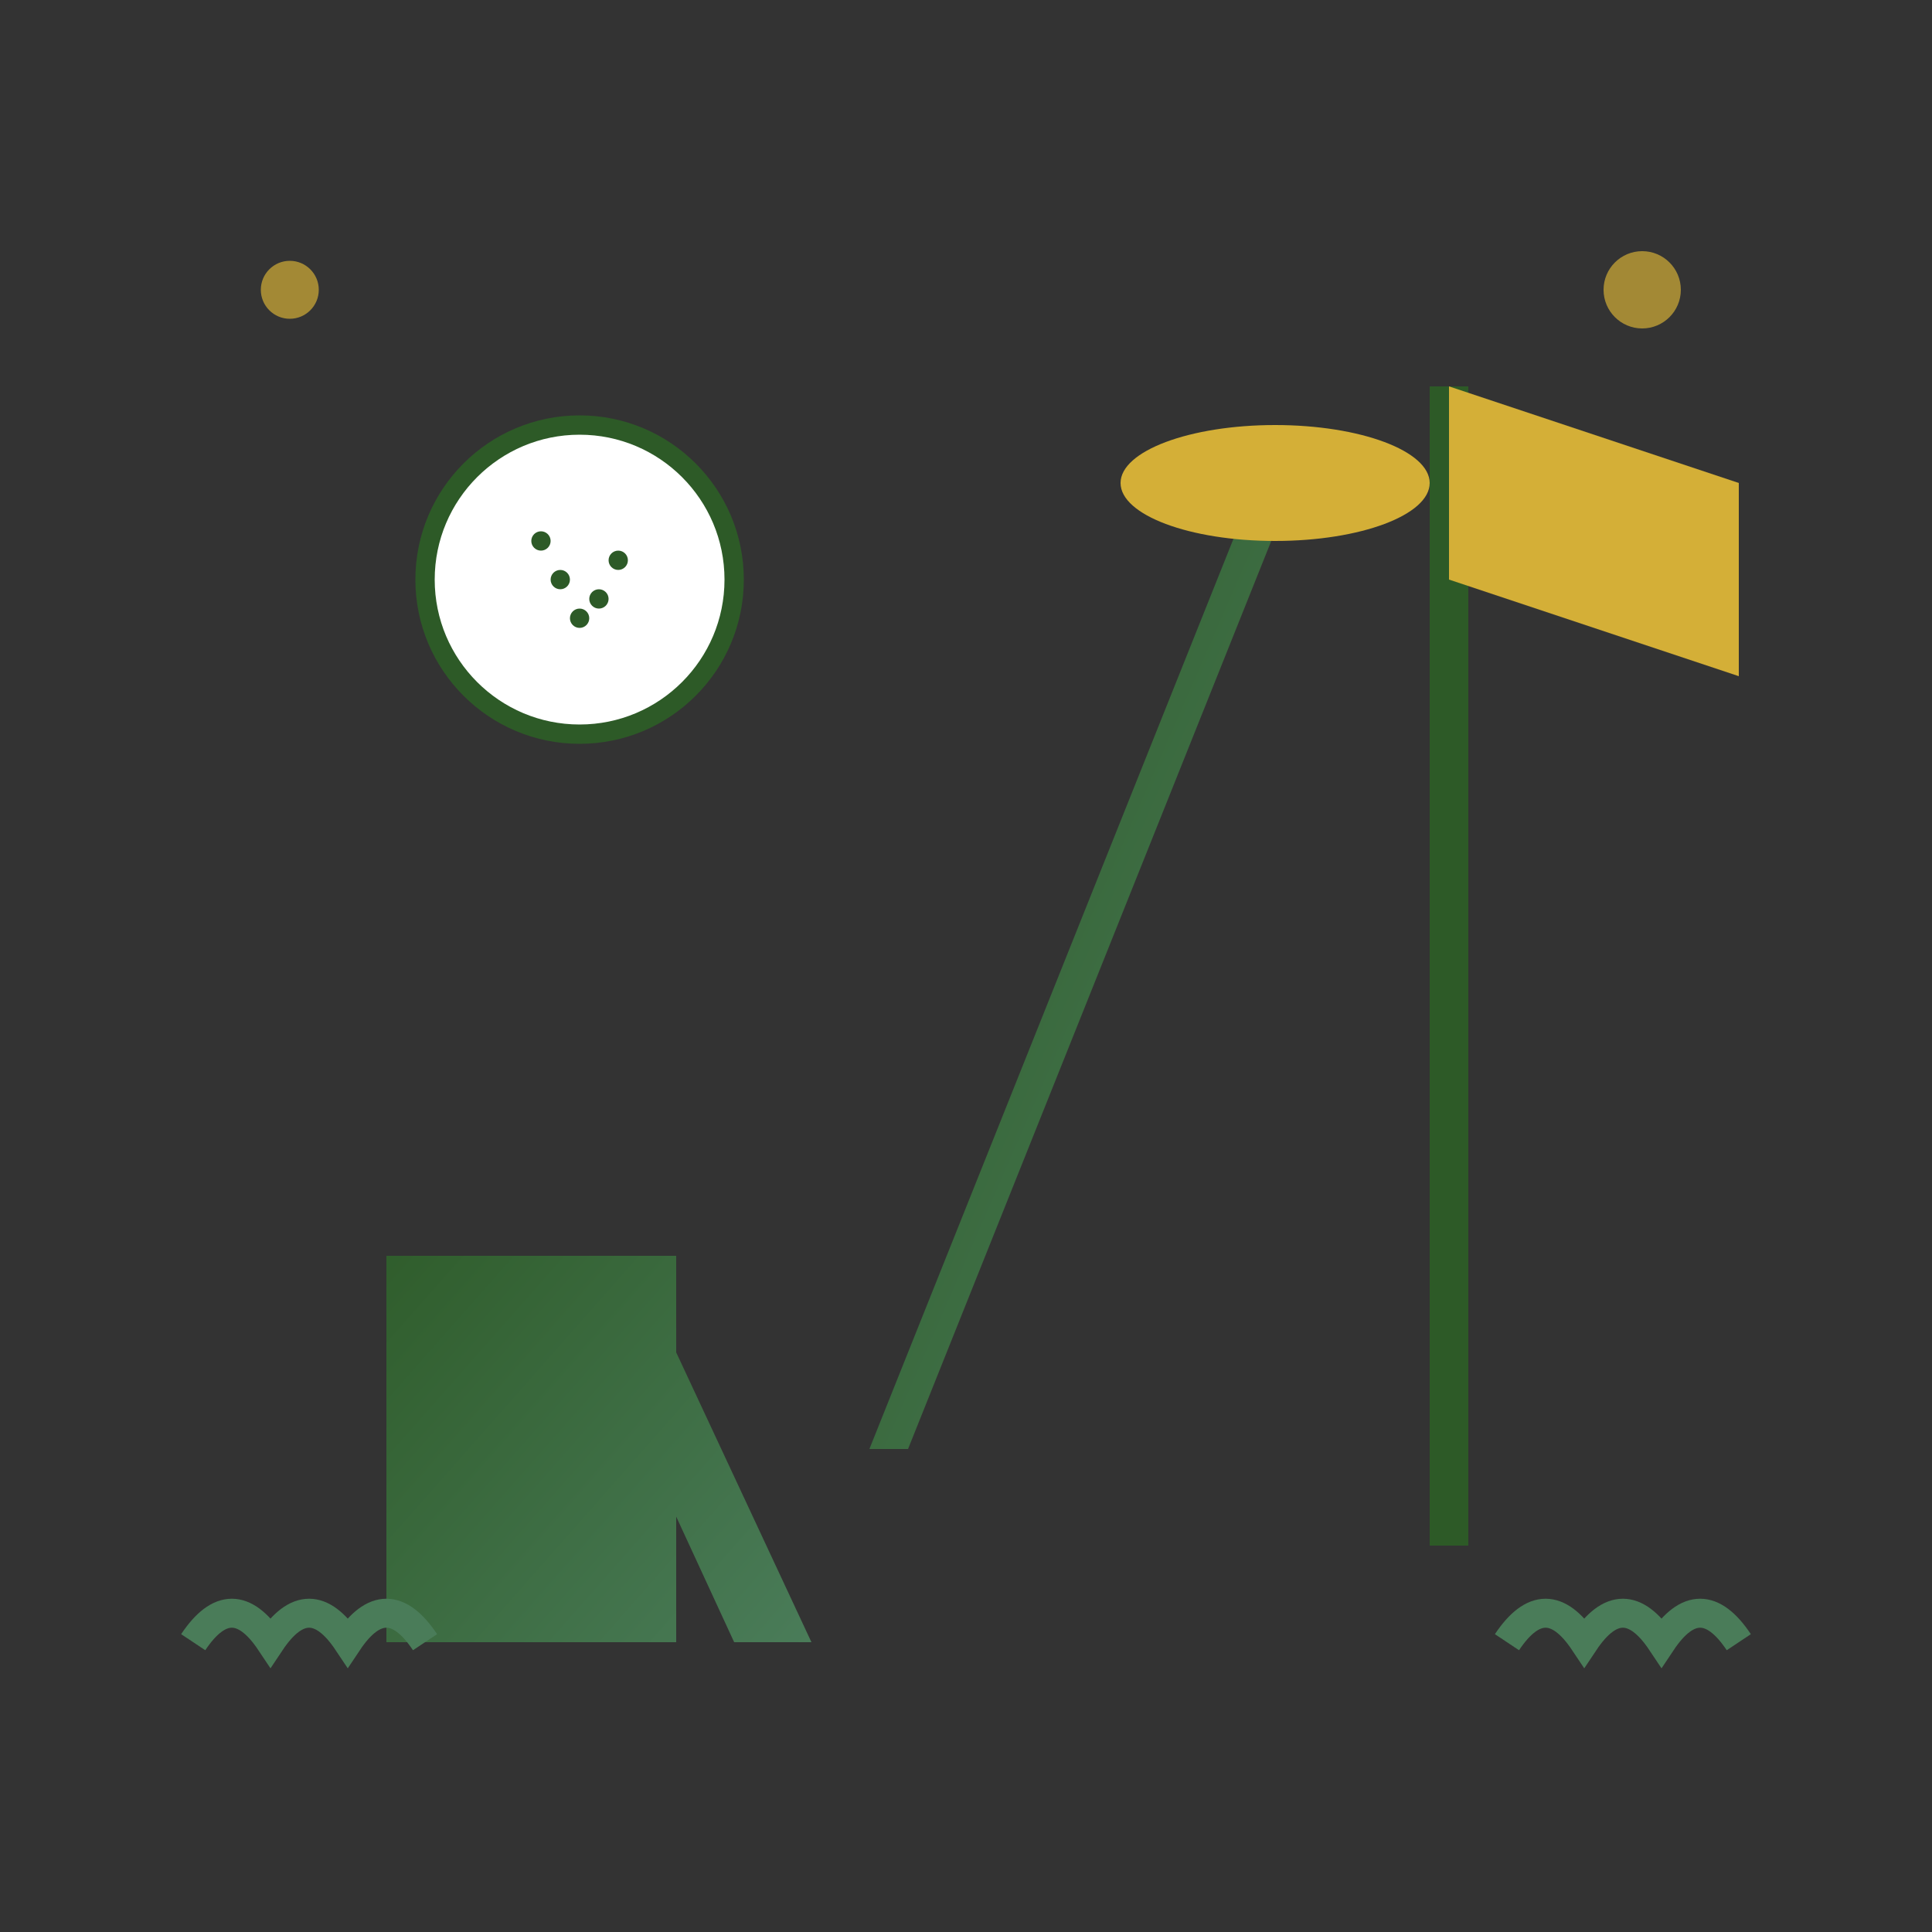 <svg width="100" height="100" viewBox="0 0 100 100" xmlns="http://www.w3.org/2000/svg">
  <rect x="0" y="0" width="100" height="100" fill="#333333" stroke="none"/>
  <defs>
    <linearGradient id="logoGradient" x1="0%" y1="0%" x2="100%" y2="100%">
      <stop offset="0%" style="stop-color:#2d5a27;stop-opacity:1" />
      <stop offset="100%" style="stop-color:#4a7c59;stop-opacity:1" />
    </linearGradient>
  </defs>
  
  <!-- Golf ball -->
  <circle cx="30" cy="30" r="8" fill="white" stroke="#2d5a27" stroke-width="1"/>
  <circle cx="28" cy="28" r="0.5" fill="#2d5a27"/>
  <circle cx="32" cy="29" r="0.5" fill="#2d5a27"/>
  <circle cx="30" cy="32" r="0.5" fill="#2d5a27"/>
  <circle cx="29" cy="30" r="0.5" fill="#2d5a27"/>
  <circle cx="31" cy="31" r="0.5" fill="#2d5a27"/>
  
  <!-- Golf club -->
  <path d="M45 75 L65 25 L67 25 L47 75 Z" fill="url(#logoGradient)"/>
  <ellipse cx="66" cy="25" rx="8" ry="3" fill="#d4af37"/>
  
  <!-- Stylized 'R' for Repugruthe -->
  <path d="M20 60 L20 85 L35 85 L35 72 L32 72 L38 85 L42 85 L35 70 L35 65 L20 65 Z M25 70 L25 80 L30 80 L30 70 Z" fill="url(#logoGradient)"/>
  
  <!-- Golf flag -->
  <path d="M75 20 L75 80" stroke="#2d5a27" stroke-width="2" fill="none"/>
  <path d="M75 20 L90 25 L90 35 L75 30 Z" fill="#d4af37"/>
  
  <!-- Grass elements -->
  <path d="M10 85 Q12 82 14 85 Q16 82 18 85 Q20 82 22 85" stroke="#4a7c59" stroke-width="1.5" fill="none"/>
  <path d="M78 85 Q80 82 82 85 Q84 82 86 85 Q88 82 90 85" stroke="#4a7c59" stroke-width="1.5" fill="none"/>
  
  <!-- Decorative elements -->
  <circle cx="85" cy="15" r="2" fill="#d4af37" opacity="0.7"/>
  <circle cx="15" cy="15" r="1.5" fill="#d4af37" opacity="0.7"/>
</svg>
